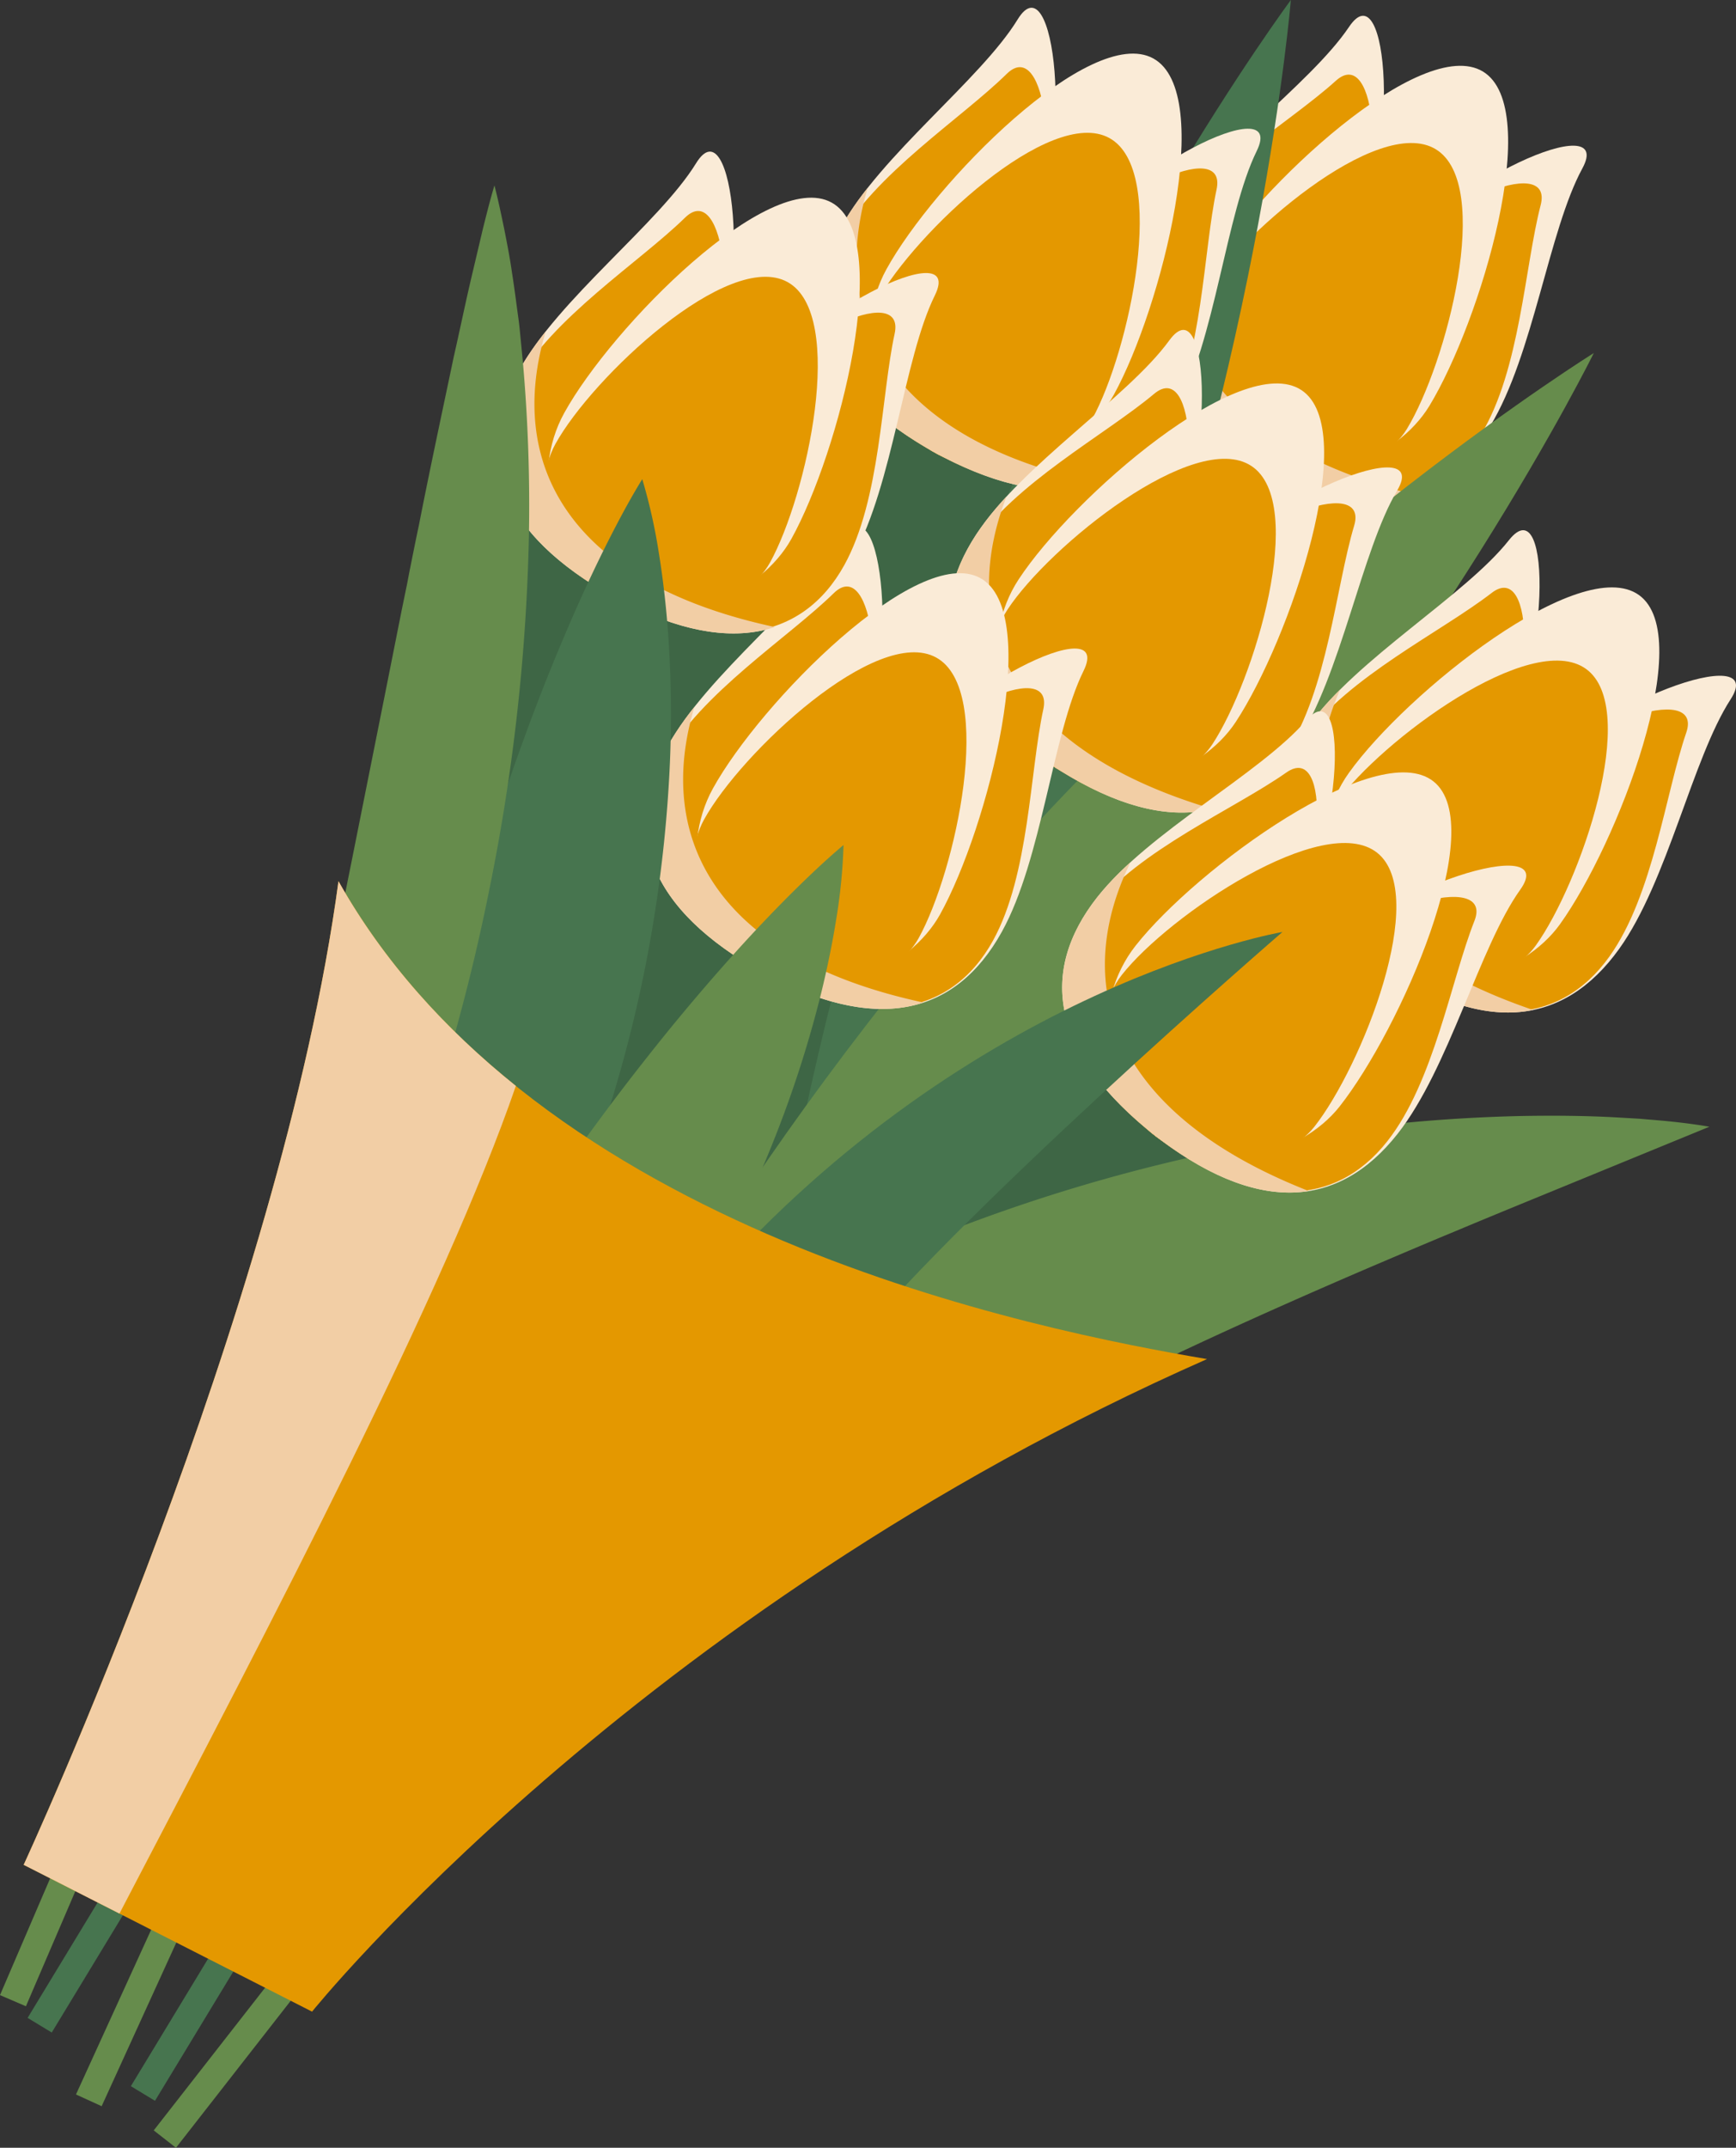 <svg xmlns="http://www.w3.org/2000/svg" viewBox="0 0 457.404 565.476" width="100%" height="100%" style="vertical-align: middle; max-width: 100%;"><rect x="0" y="0" width="457.404" height="565.476" fill="#333333" stroke="none"/><g><g><ellipse cx="248.463" cy="207.573" rx="145.887" ry="138.362" transform="translate(-57.859 312.395) rotate(-58.767)" fill="rgb(62, 102, 69)"></ellipse><rect x="57.918" y="510.32" width="7.434" height="59.134" transform="translate(-222.134 1003.3) rotate(-142.006)" fill="rgb(102, 140, 76)"></rect><rect x="49.27" y="496.334" width="7.434" height="59.134" transform="translate(-174.394 1003.056) rotate(-148.767)" fill="rgb(71, 117, 79)"></rect><rect x="31.966" y="496.525" width="7.434" height="59.134" transform="translate(-150.385 1019.473) rotate(-155.457)" fill="rgb(102, 140, 76)"></rect><rect x="21.836" y="478.338" width="7.434" height="59.134" transform="matrix(-0.855, -0.519, 0.519, -0.855, -215.954, 955.447)" fill="rgb(71, 117, 79)"></rect><rect x="11.372" y="470.018" width="7.434" height="59.134" transform="translate(-168.304 964.537) rotate(-156.744)" fill="rgb(102, 140, 76)"></rect><path d="M128.113,470.488a58.561,58.561,0,0,1-3.418-14.494,83.5,83.5,0,0,1-.415-14.2,92.429,92.429,0,0,1,5.786-27.3,94.917,94.917,0,0,1,14.019-25.022c.753-.981,1.54-1.935,2.332-2.885l2.478-2.812c.819-.942,1.729-1.82,2.619-2.72.906-.887,1.761-1.807,2.72-2.663l2.878-2.542c.977-.833,1.983-1.663,3.006-2.454l1.539-1.188,1.309-.944,2.614-1.882a366.954,366.954,0,0,1,43.606-26.7,409.586,409.586,0,0,1,46.13-20.566,450.312,450.312,0,0,1,96.436-24.337A425.427,425.427,0,0,1,401,293.822c8.238-.143,16.472-.089,24.716.362l6.175.354,6.176.525c4.113.393,8.229.877,12.325,1.588l-45.034,18.458c-7.4,3.033-14.756,6.049-22.058,9.119-7.314,3.022-14.569,6.115-21.788,9.189-28.853,12.364-57,25.129-84.064,39.05-13.52,6.977-26.782,14.2-39.686,21.8-6.438,3.828-12.815,7.693-19.048,11.738-3.126,2-6.25,4-9.308,6.085q-2.313,1.536-4.578,3.127c-1.526,1.038-3.061,2.067-4.558,3.139l-2.258,1.591-1.127.793-.846.62c-.558.424-1.168.764-1.744,1.184l-1.742,1.26c-1.191.83-2.387,1.679-3.586,2.585l-1.846,1.324c-.6.476-1.211.948-1.853,1.392-5.022,3.7-10.277,7.832-16.016,12.181-5.679,4.4-11.822,9.026-18.489,13.918-3.349,2.438-6.858,4.926-10.564,7.475C136.444,465.221,132.591,467.812,128.113,470.488Z" fill="rgb(102, 140, 76)"></path><path d="M366.98,69.661c-13.094,21.592-48.492,44.165-38.727,50.086,30.076,18.239,51.349,13.932,64.443-7.66,11.357-18.728,15.353-51.429,24.218-67.732C425.823,27.972,380.074,48.068,366.98,69.661Z" fill="rgb(250, 235, 215)"></path><path d="M364.032,73.374c-11.837,19.519-45.183,40.671-35.953,46.268,28.426,17.238,50.333,14.228,62.17-5.292C400.515,97.42,401.721,70.241,405.935,54,409.583,39.946,375.869,53.854,364.032,73.374Z" fill="rgb(228,152,0)"></path><path d="M356.089,63.056c-13.094,21.593-16.746,63.417-26.511,57.5-30.076-18.238-36.091-39.093-23-60.686,11.357-18.727,38.506-37.387,48.865-52.785C365.854-8.394,369.183,41.464,356.089,63.056Z" fill="rgb(250, 235, 215)"></path><path d="M354.159,67.387c-11.837,19.52-15.177,58.866-24.407,53.27C301.326,103.419,293.868,82.6,305.7,63.082c10.267-16.93,33.811-30.563,46.263-41.808C362.744,11.542,366,47.867,354.159,67.387Z" fill="rgb(228,152,0)"></path><path d="M318.128,71.357c-9.776,16.121-5.089,39.165,11.067,48.962s38.832.706,47.437-13.484c13.482-22.233,30.256-78.2,14.1-87.995S331.609,49.125,318.128,71.357Z" fill="rgb(250, 235, 215)"></path><path d="M315.487,79.409c-7.542,12.438-1.573,31.643,13.677,40.891s34.91,3.546,41.549-7.4c10.4-17.153,22.827-64.362,7.577-73.61S325.889,62.256,315.487,79.409Z" fill="rgb(228,152,0)"></path><path d="M306.58,59.865a77.274,77.274,0,0,1,7.535-10.148c-11.923,34.536,3.531,66.424,57.2,80.187-11.137,3.205-24.839.479-41.207-9.055l-.017-.009c-.113-.056-.227-.114-.342-.183-.052-.032-.1-.064-.154-.095l-.02-.011c-.092-.055-.18-.111-.271-.167l-.112-.065-.015-.01-.016-.009c-.11-.067-.218-.136-.327-.2-.195-.116-.389-.23-.584-.349l-.019-.012-.155-.093c-.119-.072-.226-.148-.33-.225C299.266,101.451,293.757,81.012,306.58,59.865Z" fill="rgb(242, 206, 165)"></path><path d="M245.644,177.986C206.7,281.275,199.1,374.041,199.1,374.041s55.53-74.7,94.472-177.987S340.116,0,340.116,0,284.586,74.7,245.644,177.986Z" fill="rgb(71, 117, 79)"></path><path d="M266.731,223.852C192.6,305.641,151.477,389.141,151.477,389.141s79.07-49.105,153.2-130.893S419.934,92.958,419.934,92.958,340.864,142.063,266.731,223.852Z" fill="rgb(102, 140, 76)"></path><path d="M282.283,67.166c-12.175,22.124-46.594,46.164-36.588,51.67,30.815,16.958,51.889,11.761,64.064-10.362,10.56-19.189,13.178-52.028,21.35-68.689C339.322,23.042,294.457,45.042,282.283,67.166Z" fill="rgb(250, 235, 215)"></path><path d="M279.493,71c-11.006,20-43.433,42.535-33.977,47.739,29.126,16.028,50.887,12.1,61.893-7.9,9.546-17.346,9.608-44.552,13.137-60.955C323.6,35.687,290.5,51,279.493,71Z" fill="rgb(228,152,0)"></path><path d="M271.124,61.025c-12.175,22.124-14.066,64.064-24.072,58.558-30.815-16.958-37.7-37.542-25.527-59.666,10.56-19.188,36.9-38.973,46.6-54.792C277.878-10.772,283.3,38.9,271.124,61.025Z" fill="rgb(250, 235, 215)"></path><path d="M269.378,65.433c-11.006,20-12.691,59.452-22.147,54.248-29.126-16.028-37.452-36.513-26.446-56.513,9.546-17.346,32.5-31.957,44.465-43.715C275.608,9.277,280.384,45.433,269.378,65.433Z" fill="rgb(228,152,0)"></path><path d="M233.545,70.913c-9.09,16.518-3.439,39.344,13.114,48.454s38.828-.926,46.83-15.466c12.535-22.779,26.942-79.4,10.389-88.509S246.08,48.134,233.545,70.913Z" fill="rgb(250, 235, 215)"></path><path d="M231.245,79.069c-7.013,12.744-.242,31.682,15.383,40.281s35.028,2.076,41.2-9.142c9.671-17.575,20.1-65.264,4.476-73.863S240.917,61.494,231.245,79.069Z" fill="rgb(228,152,0)"></path><path d="M221.525,59.917a77.254,77.254,0,0,1,7.1-10.455c-10.461,35.006,6.319,66.216,60.523,77.712-10.993,3.67-24.8,1.522-41.552-7.315l-.017-.009c-.115-.051-.231-.1-.349-.169l-.159-.088-.02-.01c-.093-.052-.184-.1-.278-.155l-.115-.061-.015-.009-.016-.009c-.113-.062-.223-.126-.335-.189-.2-.108-.4-.214-.6-.324l-.019-.012-.16-.086c-.121-.067-.231-.139-.339-.211C215.964,101.773,209.6,81.584,221.525,59.917Z" fill="rgb(242, 206, 165)"></path><path d="M404.261,205.519c-14.711,20.524-51.737,40.316-42.454,46.969,28.588,20.491,50.13,17.829,64.841-2.7,12.759-17.8,19.251-50.1,29.341-65.675C466.128,168.466,418.972,184.994,404.261,205.519Z" fill="rgb(250, 235, 215)"></path><path d="M401.037,209c-13.3,18.554-48.169,37.086-39.4,43.374,27.021,19.368,49.094,18.047,62.393-.508,11.534-16.093,14.821-43.1,20.268-58.968C449.017,179.159,414.336,190.44,401.037,209Z" fill="rgb(228,152,0)"></path><path d="M393.908,198.1c-14.711,20.524-21.56,61.945-30.842,55.292-28.588-20.491-32.987-41.746-18.276-62.271,12.76-17.8,41.26-34.324,52.769-48.883C409.124,127.608,408.62,177.574,393.908,198.1Z" fill="rgb(250, 235, 215)"></path><path d="M391.652,202.268c-13.3,18.555-19.647,57.53-28.42,51.241-27.021-19.367-32.861-40.694-19.562-59.249,11.535-16.093,36.055-27.88,49.333-38.137C404.494,147.247,404.952,183.714,391.652,202.268Z" fill="rgb(228,152,0)"></path><path d="M355.422,203.463c-10.983,15.324-8.077,38.66,7.28,49.667s38.664,3.682,48.332-9.807c15.147-21.132,36.163-75.647,20.806-86.654S370.569,182.331,355.422,203.463Z" fill="rgb(250, 235, 215)"></path><path d="M352.172,211.289c-8.474,11.823-4,31.43,10.5,41.82s34.535,6.213,41.994-4.194c11.687-16.3,27.7-62.422,13.2-72.812S363.859,194.984,352.172,211.289Z" fill="rgb(228,152,0)"></path><path d="M344.79,191.12a77.288,77.288,0,0,1,8.291-9.54c-14.536,33.519-1.574,66.5,50.885,84.337-11.35,2.341-24.8-1.427-40.391-12.188l-.016-.01c-.109-.065-.218-.131-.327-.21-.05-.035-.1-.071-.147-.106l-.019-.012-.257-.187c-.036-.026-.072-.049-.107-.074l-.014-.011-.015-.01c-.105-.075-.207-.152-.311-.228-.185-.132-.369-.26-.555-.393l-.018-.014-.148-.1c-.113-.08-.213-.164-.312-.249C334.308,232.022,330.383,211.221,344.79,191.12Z" fill="rgb(242, 206, 165)"></path><path d="M317.291,152.615c-13.878,21.1-50.081,42.354-40.54,48.63,29.385,19.33,50.8,15.808,64.681-5.288,12.037-18.3,17.231-50.83,26.69-66.8C377.626,113.116,331.17,131.518,317.291,152.615Z" fill="rgb(250, 235, 215)"></path><path d="M314.209,156.217c-12.546,19.071-46.646,38.984-37.629,44.916,27.774,18.27,49.777,16.068,62.323-3,10.881-16.542,13.084-43.658,17.893-59.733C360.957,124.485,326.755,137.145,314.209,156.217Z" fill="rgb(228,152,0)"></path><path d="M306.651,145.615c-13.879,21.1-19.065,62.758-28.606,56.482-29.385-19.331-34.631-40.393-20.752-61.49,12.037-18.3,39.853-35.948,50.77-50.955C319.034,74.572,320.529,124.518,306.651,145.615Z" fill="rgb(250, 235, 215)"></path><path d="M304.563,149.871c-12.546,19.072-17.33,58.27-26.348,52.337-27.773-18.27-34.462-39.347-21.916-58.419,10.882-16.541,34.91-29.3,47.767-40.08C315.193,94.38,317.109,130.8,304.563,149.871Z" fill="rgb(228,152,0)"></path><path d="M268.41,152.515c-10.362,15.751-6.524,38.951,9.261,49.335s38.78,2.133,47.9-11.732c14.289-21.722,33.107-77.034,17.322-87.417S282.7,130.793,268.41,152.515Z" fill="rgb(250, 235, 215)"></path><path d="M265.476,160.464c-8,12.153-2.735,31.565,12.165,41.366s34.756,4.827,41.793-5.87c11.025-16.759,25.176-63.48,10.276-73.282S276.5,143.705,265.476,160.464Z" fill="rgb(228,152,0)"></path><path d="M257.293,140.607a77.134,77.134,0,0,1,7.9-9.864c-13.184,34.074,1.088,66.508,54.219,82.234-11.248,2.793-24.84-.434-40.847-10.563l-.016-.01c-.112-.06-.223-.122-.335-.2l-.151-.1-.02-.012c-.089-.058-.175-.117-.264-.176-.037-.024-.074-.046-.11-.07l-.015-.01-.015-.01c-.108-.07-.213-.143-.319-.215-.191-.124-.38-.244-.571-.37l-.018-.014-.152-.1c-.116-.076-.22-.156-.322-.237C248.455,181.9,243.7,161.268,257.293,140.607Z" fill="rgb(242, 206, 165)"></path><path d="M236.6,203.93c-12.222,22.1-46.693,46.064-36.7,51.591,30.779,17.025,51.864,11.873,64.086-10.224,10.6-19.165,13.291-52,21.5-68.643C293.731,159.929,248.819,181.833,236.6,203.93Z" fill="rgb(250, 235, 215)"></path><path d="M233.8,207.758c-11.05,19.976-43.526,42.44-34.081,47.665,29.091,16.091,50.861,12.21,61.91-7.766,9.584-17.326,9.7-44.532,13.268-60.927C277.981,172.541,244.848,187.782,233.8,207.758Z" fill="rgb(228,152,0)"></path><path d="M225.451,197.766c-12.223,22.1-14.2,64.033-24.2,58.505-30.779-17.024-37.621-37.623-25.4-59.72,10.6-19.166,36.985-38.894,46.721-54.692C232.359,125.983,237.673,175.668,225.451,197.766Z" fill="rgb(250, 235, 215)"></path><path d="M223.7,202.169c-11.049,19.976-12.819,59.425-22.264,54.2-29.091-16.091-37.373-36.594-26.324-56.57,9.584-17.326,32.565-31.887,44.559-43.619C230.046,146.027,234.744,182.193,223.7,202.169Z" fill="rgb(228,152,0)"></path><path d="M187.85,207.573c-9.125,16.5-3.523,39.336,13.01,48.481s38.83-.842,46.863-15.364c12.585-22.752,27.114-79.342,10.58-88.487S200.435,184.821,187.85,207.573Z" fill="rgb(250, 235, 215)"></path><path d="M185.533,215.723c-7.04,12.729-.311,31.681,15.3,40.314s35.024,2.152,41.221-9.053c9.71-17.554,20.243-65.22,4.636-73.853S195.243,198.17,185.533,215.723Z" fill="rgb(228,152,0)"></path><path d="M175.854,196.551a77.26,77.26,0,0,1,7.124-10.441c-10.536,34.984,6.176,66.23,60.355,77.843-11,3.646-24.8,1.469-41.536-7.4l-.017-.009c-.115-.051-.231-.1-.349-.169l-.158-.089-.02-.01-.278-.156-.115-.061-.015-.008-.016-.009c-.112-.062-.223-.127-.335-.19-.2-.109-.4-.215-.6-.326l-.019-.012-.159-.086c-.122-.068-.232-.139-.339-.212C170.2,238.394,163.884,218.191,175.854,196.551Z" fill="rgb(242, 206, 165)"></path><path d="M197.42,105.066c-12.222,22.1-46.692,46.063-36.7,51.59,30.779,17.025,51.864,11.874,64.087-10.224,10.6-19.165,13.29-52,21.5-68.643C254.555,61.064,209.643,82.968,197.42,105.066Z" fill="rgb(250, 235, 215)"></path><path d="M194.623,108.893c-11.05,19.976-43.526,42.44-34.08,47.665,29.091,16.091,50.86,12.21,61.909-7.766,9.584-17.326,9.7-44.532,13.268-60.927C238.805,73.676,205.672,88.917,194.623,108.893Z" fill="rgb(228,152,0)"></path><path d="M186.275,98.9c-12.223,22.1-14.205,64.033-24.2,58.505-30.779-17.024-37.621-37.623-25.4-59.72,10.6-19.166,36.985-38.893,46.721-54.692C193.183,27.118,198.5,76.8,186.275,98.9Z" fill="rgb(250, 235, 215)"></path><path d="M184.519,103.3c-11.049,19.977-12.819,59.425-22.264,54.2-29.091-16.091-37.373-36.594-26.324-56.57,9.584-17.326,32.565-31.887,44.559-43.619C190.87,47.162,195.569,83.328,184.519,103.3Z" fill="rgb(228,152,0)"></path><path d="M148.675,108.708c-9.126,16.5-3.524,39.336,13.01,48.481s38.83-.842,46.862-15.364c12.585-22.752,27.114-79.342,10.58-88.487S161.259,85.956,148.675,108.708Z" fill="rgb(250, 235, 215)"></path><path d="M146.357,116.859c-7.04,12.728-.31,31.681,15.3,40.313s35.024,2.152,41.221-9.053c9.71-17.553,20.243-65.22,4.636-73.853S156.067,99.305,146.357,116.859Z" fill="rgb(228,152,0)"></path><path d="M136.678,97.686a77.19,77.19,0,0,1,7.124-10.44c-10.536,34.983,6.177,66.229,60.355,77.842-11,3.646-24.8,1.469-41.536-7.405l-.017-.008c-.115-.052-.231-.105-.349-.17l-.158-.089-.02-.01c-.094-.051-.184-.1-.278-.156l-.114-.061-.015-.008-.017-.009c-.112-.062-.223-.127-.335-.19-.2-.109-.4-.215-.6-.326l-.019-.012-.159-.086c-.122-.067-.232-.139-.339-.212C131.027,139.53,124.708,119.327,136.678,97.686Z" fill="rgb(242, 206, 165)"></path><path d="M347.9,253.264c-15.632,19.832-53.521,37.915-44.551,44.984,27.624,21.773,49.264,20.1,64.9.263,13.558-17.2,21.516-49.169,32.305-64.268C411.393,219.07,363.533,233.431,347.9,253.264Z" fill="rgb(250, 235, 215)"></path><path d="M344.522,256.589c-14.131,17.929-49.81,34.852-41.332,41.533,26.109,20.579,48.219,20.266,62.351,2.337,12.256-15.55,16.77-42.379,22.936-57.983C393.813,228.972,358.653,238.66,344.522,256.589Z" fill="rgb(228,152,0)"></path><path d="M337.9,245.379c-15.632,19.833-24.362,60.9-33.331,53.829-27.625-21.774-31.05-43.207-15.418-63.04,13.558-17.2,42.782-32.407,54.943-46.425C356.312,175.656,353.53,225.547,337.9,245.379Z" fill="rgb(250, 235, 215)"></path><path d="M335.454,249.442c-14.131,17.928-22.25,56.573-30.727,49.892-26.11-20.579-30.971-42.151-16.84-60.08,12.256-15.55,37.288-26.207,51.02-35.848C350.791,195.063,349.585,231.513,335.454,249.442Z" fill="rgb(228,152,0)"></path><path d="M299.207,248.984c-11.671,14.807-9.831,38.25,5.008,49.946s38.455,5.442,48.729-7.592c16.095-20.421,39.574-73.92,24.735-85.616S315.3,228.563,299.207,248.984Z" fill="rgb(250, 235, 215)"></path><path d="M295.6,256.653c-9,11.424-5.425,31.215,8.582,42.255s34.216,7.781,42.142-2.275c12.418-15.755,30.513-61.094,16.506-72.134S308.021,240.9,295.6,256.653Z" fill="rgb(228,152,0)"></path><path d="M289.149,236.168a77.305,77.305,0,0,1,8.717-9.152c-16.049,32.822-4.6,66.358,46.987,86.57-11.446,1.821-24.712-2.557-39.794-14.017l-.015-.012c-.106-.069-.212-.14-.317-.223l-.142-.114-.018-.012c-.084-.067-.165-.133-.249-.2l-.1-.079-.014-.011-.015-.011c-.1-.08-.2-.161-.3-.242-.179-.14-.358-.276-.537-.418l-.017-.015c-.048-.037-.1-.073-.143-.111-.109-.086-.206-.174-.3-.263C276.813,276.55,273.84,255.591,289.149,236.168Z" fill="rgb(242, 206, 165)"></path><path d="M220.444,359.261C249.488,321.7,337.9,245.379,337.9,245.379s-81.348,13.78-151.424,93.282S220.444,359.261,220.444,359.261Z" fill="rgb(71, 117, 79)"></path><path d="M88.6,409.612c.391-6.8,1.361-13.144,2.121-19.527l1.345-9.408c.437-3.126.958-6.192,1.448-9.264,1.958-12.288,4.065-24.325,6.464-36.2,2.3-11.915,4.837-23.682,7.579-35.384q4.02-17.592,8.687-35,4.59-17.46,9.927-34.816c3.582-11.576,7.352-23.151,11.575-34.692q6.265-17.328,13.865-34.6,3.817-8.644,8.131-17.284c2.92-5.759,5.932-11.519,9.481-17.285a146.073,146.073,0,0,1,4.359,19.371c1.046,6.44,1.783,12.861,2.306,19.268a300.2,300.2,0,0,1,.52,38.206,357.9,357.9,0,0,1-11.8,74.726,366.359,366.359,0,0,1-11.753,36.142,312.482,312.482,0,0,1-15.976,34.788,252.532,252.532,0,0,1-20.921,32.565c-1.985,2.58-4.063,5.11-6.156,7.609-2.058,2.515-4.293,4.94-6.554,7.327A129.654,129.654,0,0,1,88.6,409.612Z" fill="rgb(71, 117, 79)"></path><path d="M56.493,466.148c2.513-6.332,5.43-12.047,8.161-17.866l4.239-8.506c1.4-2.83,2.858-5.576,4.29-8.337C78.91,420.391,84.7,409.63,90.714,399.117c5.935-10.585,12.047-20.955,18.333-31.2q9.354-15.432,19.264-30.488,9.853-15.129,20.384-29.921c7.043-9.859,14.265-19.66,21.908-29.284q11.4-14.475,24.053-28.481,6.345-7,13.159-13.845c4.584-4.547,9.257-9.066,14.44-13.422a145.886,145.886,0,0,1-1.961,19.759c-1.034,6.442-2.356,12.768-3.877,19.014a300.105,300.105,0,0,1-11.534,36.427,357.94,357.94,0,0,1-34.721,67.214,366.581,366.581,0,0,1-22.534,30.6,312.523,312.523,0,0,1-26.115,27.99A252.551,252.551,0,0,1,91.4,447.807c-2.7,1.823-5.465,3.571-8.239,5.284-2.745,1.739-5.629,3.337-8.526,4.891A129.628,129.628,0,0,1,56.493,466.148Z" fill="rgb(102, 140, 76)"></path><path d="M58.753,404.867c1.137-7.792,2.414-15.409,3.731-22.994,1.285-7.592,2.661-15.111,4.03-22.607q4.116-22.484,8.513-44.617,4.346-22.175,8.827-44.171L92.7,226.483l8.793-43.989,4.386-22.04,1.134-5.514c.395-1.837.7-3.684,1.084-5.524.741-3.682,1.467-7.369,2.258-11.053,2.894-14.761,6.081-29.556,9.21-44.463,1.7-7.448,3.219-14.929,5.018-22.437l2.666-11.291c.949-3.773,1.886-7.557,3.027-11.351.992,3.814,1.78,7.638,2.58,11.473.751,3.834,1.515,7.68,2.047,11.527.62,3.85,1.095,7.7,1.627,11.569.29,1.933.458,3.863.646,5.794l.564,5.8a429.225,429.225,0,0,1,1.612,46.52,520.125,520.125,0,0,1-10.338,92.281,527.152,527.152,0,0,1-26.1,89.07,434.846,434.846,0,0,1-19.281,42.351c-3.657,6.869-7.428,13.673-11.54,20.311A195.45,195.45,0,0,1,58.753,404.867Z" fill="rgb(102, 140, 76)"></path><path d="M318.026,357.825c-44.5-7.557-176.848-33.422-228.84-125.81C73.957,344.993,6.237,490.978,6.237,490.978l75.985,38.655S166.837,424.467,318.026,357.825Z" fill="rgb(228,152,0)"></path><path d="M31.473,503.816,6.237,490.978s67.72-145.985,82.949-258.963c11.991,21.306,28.26,39.067,46.735,53.889C117.247,340.081,72.259,425.793,31.473,503.816Z" fill="rgb(242, 206, 165)"></path></g></g></svg>